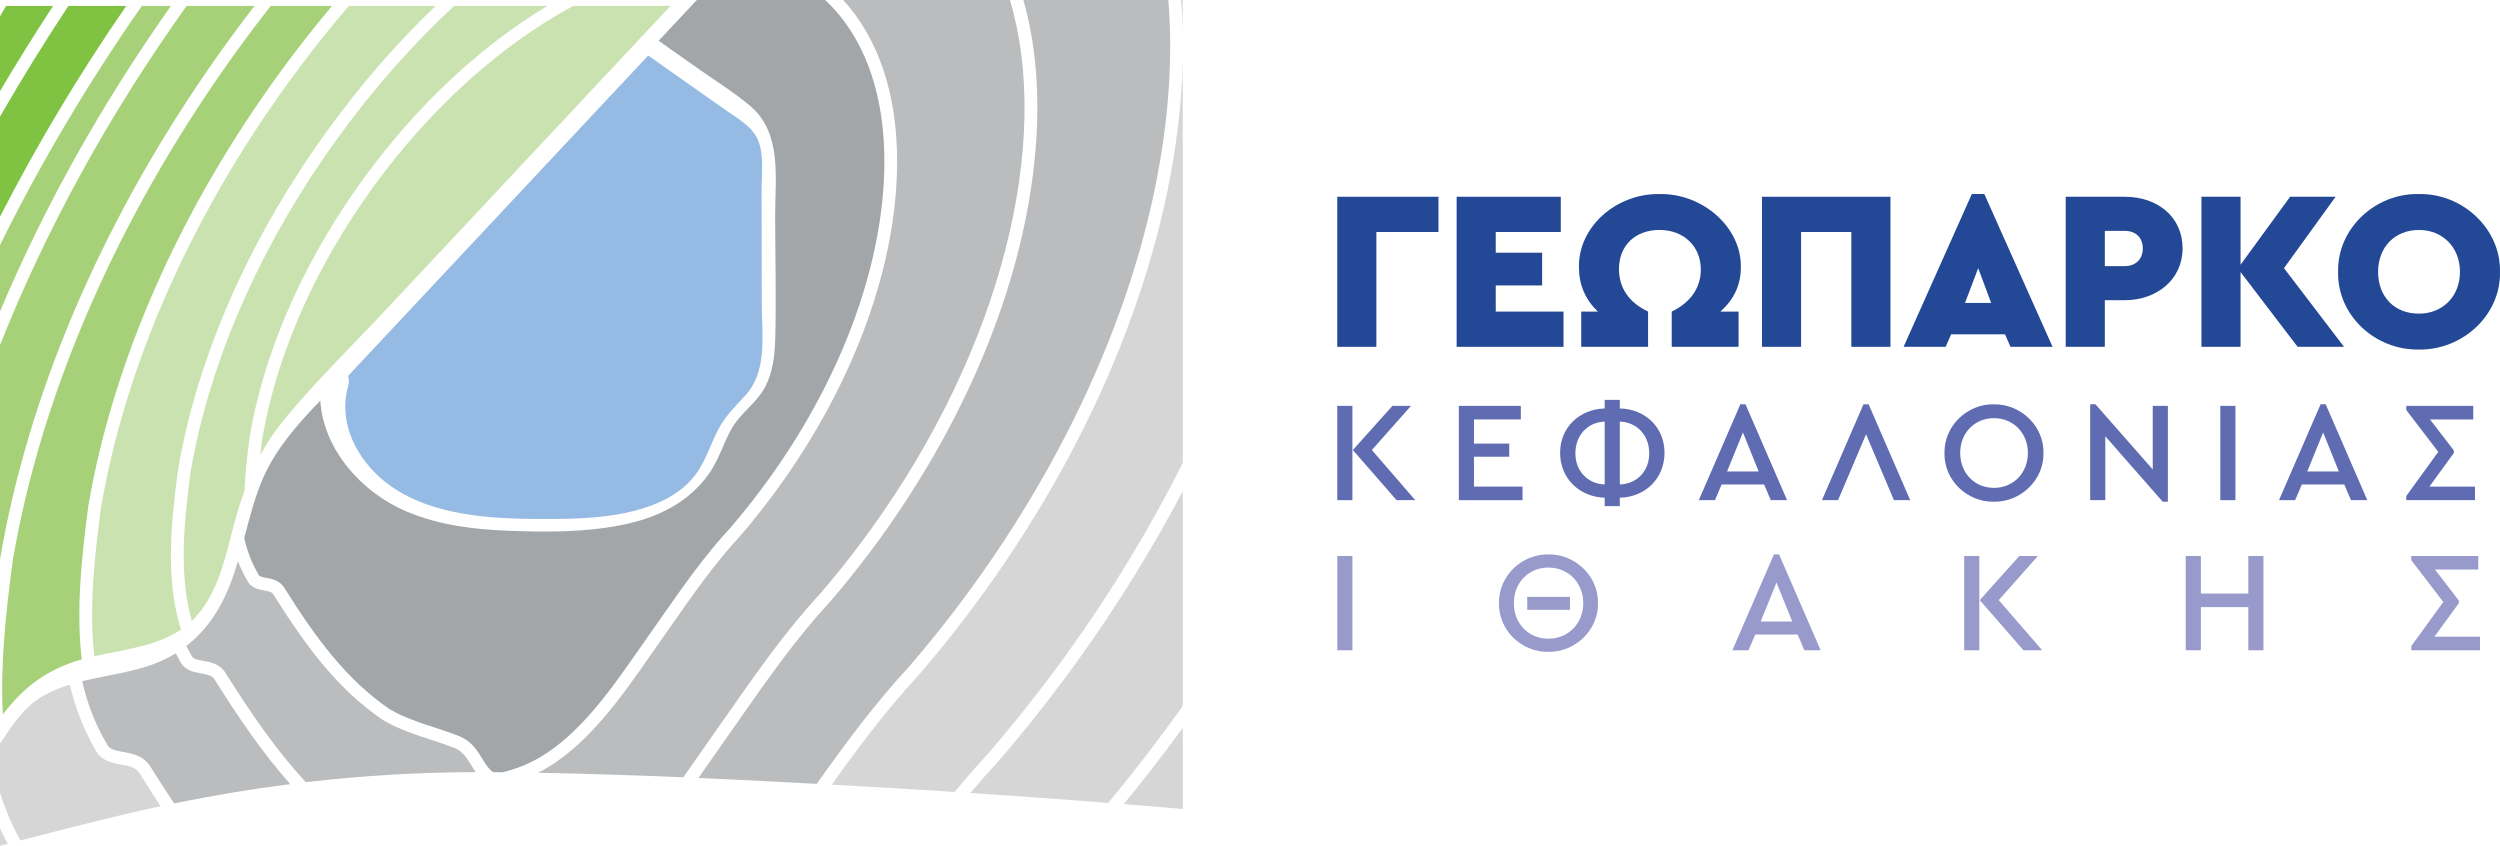 <?xml version="1.0" encoding="utf-8"?>
<!-- Generator: Adobe Illustrator 16.0.0, SVG Export Plug-In . SVG Version: 6.00 Build 0)  -->
<!DOCTYPE svg PUBLIC "-//W3C//DTD SVG 1.1//EN" "http://www.w3.org/Graphics/SVG/1.1/DTD/svg11.dtd">
<svg version="1.1" id="Layer_1" xmlns="http://www.w3.org/2000/svg" xmlns:xlink="http://www.w3.org/1999/xlink" x="0px" y="0px"
	 width="424.058px" height="143.477px" viewBox="0 0 424.058 143.477" enable-background="new 0 0 424.058 143.477"
	 xml:space="preserve">
<polygon fill="#224896" points="233.467,39.352 243.998,39.352 243.998,33.374 226.833,33.374 226.833,58.83 233.467,58.83 "/>
<polygon fill="#224896" points="265.208,52.851 253.713,52.851 253.713,48.416 261.583,48.416 261.583,42.862 253.713,42.862 
	253.713,39.352 264.744,39.352 264.744,33.374 247.08,33.374 247.08,58.83 265.208,58.83 "/>
<path fill="#224896" d="M294.902,52.851h-3.085c2.313-2.044,3.471-4.551,3.471-7.482c0.155-6.711-6.363-12.573-13.769-12.457
	c-7.444-0.116-13.847,5.63-13.691,12.457c0,2.931,1.079,5.438,3.201,7.482h-2.816v5.979h11.34v-5.979
	c-3.24-1.542-4.938-4.011-4.938-7.212c0-3.973,2.739-6.634,6.866-6.634s7.019,2.778,7.019,6.711c0,3.085-1.735,5.593-4.936,7.135
	v5.979h11.338V52.851z"/>
<polygon fill="#224896" points="298.872,58.83 305.506,58.83 305.506,39.352 314.03,39.352 314.03,58.83 320.665,58.83 
	320.665,33.375 298.872,33.375 "/>
<path fill="#224896" d="M336.589,32.912h-2.122l-11.57,25.918h7.136l0.926-2.122h9.14l0.926,2.122h7.136L336.589,32.912z
	 M335.548,45.485l2.197,5.901h-4.435L335.548,45.485z"/>
<path fill="#224896" d="M357.028,50.923h3.355c5.553,0,9.835-3.588,9.835-8.794c0-5.284-4.166-8.755-9.835-8.755h-9.99V58.83h6.635
	V50.923z M357.028,39.16h3.394c1.851,0,3.047,1.157,3.047,2.97c0,1.812-1.196,3.009-3.047,3.009h-3.394V39.16z"/>
<polygon fill="#224896" points="396.172,33.375 388.458,33.375 380.051,44.906 380.051,33.375 373.417,33.375 373.417,58.83 
	380.051,58.83 380.051,46.142 389.731,58.83 397.599,58.83 387.417,45.484 "/>
<path fill="#224896" d="M410.287,32.912c-7.443-0.154-13.847,5.901-13.691,13.19c-0.155,7.367,6.248,13.306,13.691,13.191
	c7.404,0.115,13.923-5.824,13.769-13.191C424.209,38.813,417.691,32.758,410.287,32.912 M410.325,53.199
	c-2.044,0-3.741-0.655-5.014-1.929c-1.272-1.311-1.929-3.047-1.929-5.168c0-4.204,2.854-7.096,6.942-7.096
	c3.935,0,6.942,2.892,6.942,7.096C417.267,50.345,414.259,53.199,410.325,53.199"/>
<polygon fill="#606CB2" points="239.337,68.845 236.186,68.845 229.474,76.333 236.889,84.838 240.064,84.838 232.698,76.333 "/>
<rect x="226.833" y="68.845" fill="#606CB2" width="2.567" height="15.993"/>
<polygon fill="#606CB2" points="258.258,82.537 250.02,82.537 250.02,77.472 256.005,77.472 256.005,75.243 250.02,75.243 
	250.02,71.147 257.967,71.147 257.967,68.846 247.452,68.846 247.452,84.838 258.258,84.838 "/>
<path fill="#606CB2" d="M274.758,69.281v-1.454h-2.568v1.454c-4.338,0.146-7.561,3.247-7.561,7.537c0,4.289,3.223,7.463,7.561,7.608
	v1.43h2.568v-1.43c4.338-0.097,7.585-3.295,7.585-7.608C282.343,72.528,279.12,69.378,274.758,69.281 M272.19,82.173
	c-2.86-0.097-4.968-2.254-4.968-5.283c0-3.077,2.107-5.282,4.968-5.379V82.173z M274.758,82.173V71.511
	c2.884,0.097,4.991,2.302,4.991,5.379C279.75,79.919,277.666,82.077,274.758,82.173"/>
<path fill="#606CB2" d="M300.369,84.838h2.762l-7.052-16.26h-0.872l-7.051,16.26h2.737l1.14-2.665h7.197L300.369,84.838z
	 M292.954,79.968l2.689-6.615l2.666,6.615H292.954z"/>
<polygon fill="#606CB2" points="316.091,68.579 309.041,84.838 311.778,84.838 316.528,73.668 321.253,84.838 324.016,84.838 
	316.963,68.579 "/>
<path fill="#606CB2" d="M338.211,68.578c-4.556-0.072-8.457,3.684-8.384,8.264c-0.098,4.58,3.805,8.336,8.384,8.263
	c4.531,0.073,8.506-3.683,8.408-8.263C346.717,72.262,342.743,68.506,338.211,68.578 M338.236,82.754
	c-3.32,0-5.743-2.521-5.743-5.938c0-3.368,2.423-5.887,5.743-5.887c3.271,0,5.744,2.544,5.744,5.887
	C343.98,80.234,341.507,82.754,338.236,82.754"/>
<polygon fill="#606CB2" points="365.155,79.628 355.438,68.578 354.542,68.578 354.542,84.838 357.11,84.838 357.11,74.006 
	366.851,85.105 367.724,85.105 367.724,68.845 365.155,68.845 "/>
<rect x="376.614" y="68.845" fill="#606CB2" width="2.568" height="15.993"/>
<path fill="#606CB2" d="M393.624,68.578l-7.053,16.26h2.738l1.139-2.665h7.197l1.139,2.665h2.763l-7.051-16.26H393.624z
	 M391.37,79.968l2.689-6.615l2.665,6.615H391.37z"/>
<polygon fill="#606CB2" points="419.814,82.537 412.083,82.537 416.228,76.842 416.228,76.406 412.181,71.147 419.523,71.147 
	419.523,68.846 408.159,68.846 408.159,69.548 413.587,76.648 408.159,84.136 408.159,84.838 419.814,84.838 "/>
<rect x="226.833" y="94.307" fill="#989ACC" width="2.567" height="15.993"/>
<path fill="#989ACC" d="M262.644,94.041c-4.556-0.072-8.457,3.684-8.384,8.264c-0.099,4.58,3.804,8.336,8.384,8.263
	c4.531,0.073,8.505-3.683,8.408-8.263C271.149,97.724,267.175,93.968,262.644,94.041 M262.644,108.337
	c-3.345,0-5.864-2.544-5.864-6.033c0-3.466,2.52-6.034,5.864-6.034c3.392,0,5.913,2.594,5.913,6.034
	C268.557,105.793,265.988,108.337,262.644,108.337"/>
<rect x="259.057" y="101.238" fill="#989ACC" width="7.246" height="2.204"/>
<path fill="#989ACC" d="M300.902,94.04l-7.053,16.261h2.738l1.139-2.665h7.197l1.139,2.665h2.763l-7.051-16.261H300.902z
	 M298.647,105.43l2.69-6.615l2.665,6.615H298.647z"/>
<rect x="333.172" y="94.307" fill="#989ACC" width="2.567" height="15.993"/>
<polygon fill="#989ACC" points="345.675,94.307 342.526,94.307 335.813,101.794 343.228,110.3 346.403,110.3 339.036,101.794 "/>
<polygon fill="#989ACC" points="381.364,100.681 373.319,100.681 373.319,94.307 370.75,94.307 370.75,110.3 373.319,110.3 
	373.319,102.983 381.364,102.983 381.364,110.3 383.933,110.3 383.933,94.307 381.364,94.307 "/>
<polygon fill="#989ACC" points="417.077,102.304 417.077,101.867 413.031,96.61 420.373,96.61 420.373,94.307 409.007,94.307 
	409.007,95.01 414.436,102.111 409.007,109.598 409.007,110.3 420.663,110.3 420.663,107.999 412.933,107.999 "/>
<path fill="#95BAE3" d="M128.522,23.641c-1.011-2.276-3.541-3.628-5.495-5.006l-13.076-9.217L78.958,42.503
	c-6.644,7.091-13.287,14.183-19.93,21.274c0.178,0.492,0.21,1.067,0.026,1.71c-1.495,5.235,0.576,10.503,4.221,14.358
	c4.033,4.265,9.543,6.282,15.221,7.274c5.25,0.917,10.685,0.938,16,0.899c4.46-0.032,8.952-0.282,13.284-1.415
	c4.038-1.057,8.051-2.965,10.484-6.499c1.538-2.236,2.318-4.869,3.571-7.256c1.161-2.21,2.801-3.857,4.491-5.654
	c3.932-4.182,2.894-10.425,2.885-15.74c-0.009-6.401-0.019-12.801-0.028-19.203C129.18,29.545,129.65,26.181,128.522,23.641"/>
<path fill="#D5D6D5" d="M23.623,131.095c-0.646-0.974-1.79-1.179-3.114-1.415c-1.534-0.274-3.441-0.616-4.356-2.564
	c-2.048-3.513-3.428-7.188-4.312-10.99c-1.546,0.477-3.047,1.07-4.468,1.877c-3.315,1.881-5.315,5.036-7.373,8.126v8.36
	c0.881,2.768,2.015,5.461,3.468,8.069c5.692-1.489,11.393-2.931,17.111-4.298c2.223-0.532,4.447-1.03,6.672-1.505
	C26.045,134.921,24.839,133.035,23.623,131.095"/>
<path fill="#D5D6D5" d="M169.27,129.211c-1.593,1.718-3.15,3.488-4.677,5.3c7.802,0.512,15.602,1.069,23.398,1.677
	c3.95-4.777,7.81-9.754,11.478-14.825c0.39-0.54,0.771-1.083,1.156-1.625V83.301c-5.221,9.931-11.285,19.721-18.137,29.197
	c-3.344,4.624-6.877,9.169-10.498,13.507C171.088,127.084,170.183,128.151,169.27,129.211"/>
<path fill="#D5D6D5" d="M0,140.5v2.977c0.436-0.116,0.871-0.234,1.307-0.35C0.837,142.26,0.406,141.383,0,140.5"/>
<path fill="#D5D6D5" d="M166.826,100.59c-2.788,3.855-5.733,7.646-8.753,11.263c-0.751,0.9-1.507,1.79-2.269,2.674
	c-5.291,5.704-10.105,12.108-14.714,18.571c2.259,0.125,4.518,0.251,6.776,0.379c4.689,0.268,9.376,0.551,14.062,0.854
	c1.861-2.249,3.766-4.445,5.729-6.561c0.878-1.022,1.778-2.081,2.672-3.15c3.589-4.301,7.09-8.806,10.404-13.39
	c7.734-10.694,14.367-21.685,19.892-32.712V10.323c-0.049,2.103-0.162,4.243-0.338,6.419
	C198.079,44.026,186.195,73.803,166.826,100.59"/>
<path fill="#D5D6D5" d="M200.625,0h-0.278c0.145,1.804,0.236,3.645,0.278,5.516V0z"/>
<path fill="#BABCBE" d="M151.954,32.755c-1.316,16.264-8.395,34.006-19.931,49.96c-1.663,2.3-3.416,4.556-5.212,6.706
	c-0.446,0.535-0.896,1.064-1.35,1.591c-4.215,4.546-7.921,9.841-11.504,14.961l-0.305,0.435c-0.538,0.771-1.078,1.539-1.619,2.307
	c-0.519,0.739-1.043,1.491-1.57,2.248c-5.254,7.547-11.176,16.039-19.195,20.117c8.212,0.149,16.426,0.421,24.638,0.767
	c1.033-1.457,2.055-2.924,3.072-4.385c0.701-1.006,1.396-2.004,2.087-2.989c0.717-1.015,1.43-2.031,2.142-3.049l0.406-0.579
	c4.796-6.854,9.755-13.94,15.423-20.05c0.565-0.657,1.153-1.35,1.737-2.048c2.346-2.811,4.632-5.754,6.797-8.747
	c22.532-31.161,30.861-66.134,23.737-90h-28.295C149.919,7.534,153.074,18.925,151.954,32.755"/>
<path fill="#BABCBE" d="M175.666,25.249c-1.74,21.485-11.095,44.932-26.342,66.019c-2.195,3.034-4.512,6.017-6.89,8.866
	c-0.592,0.708-1.187,1.408-1.787,2.104c-5.592,6.029-10.508,13.055-15.261,19.848l-0.406,0.579
	c-0.714,1.021-1.428,2.039-2.146,3.055c-0.689,0.98-1.381,1.976-2.08,2.979c-0.749,1.075-1.509,2.167-2.281,3.264
	c6.691,0.295,13.38,0.633,20.064,0.997c4.889-6.897,9.994-13.772,15.655-19.874c0.728-0.846,1.477-1.728,2.221-2.617
	c2.988-3.58,5.901-7.329,8.66-11.145c19.141-26.471,30.882-55.86,33.058-82.755c0.47-5.804,0.481-11.34,0.048-16.567h-24.593
	C175.696,7.4,176.421,15.899,175.666,25.249"/>
<path fill="#BABCBE" d="M49.237,133.003c-4.542-5.103-8.624-11.022-12.852-17.772c-0.427-0.644-1.15-0.803-2.293-1.007
	c-1.255-0.226-2.816-0.505-3.587-2.137c-0.245-0.42-0.473-0.844-0.694-1.271c-0.961,0.592-1.988,1.115-3.087,1.563
	c-4.044,1.65-8.527,2.123-12.788,3.171c0.841,3.656,2.156,7.176,4.111,10.516l0.051,0.101c0.416,0.917,1.287,1.113,2.792,1.383
	c1.505,0.269,3.378,0.604,4.552,2.372c1.373,2.191,2.733,4.305,4.092,6.354C36.086,134.936,42.648,133.842,49.237,133.003"/>
<path fill="#BABCBE" d="M80.692,130.973c-0.263-0.379-0.502-0.771-0.738-1.155c-0.734-1.201-1.427-2.335-2.764-2.899
	c-1.371-0.55-2.842-1.031-4.264-1.498c-1.998-0.654-4.063-1.332-5.991-2.238c-0.716-0.337-1.365-0.682-1.984-1.053l-0.053-0.034
	c-7.554-5.161-12.88-12.251-18.553-21.31c-0.259-0.389-0.759-0.498-1.552-0.639c-0.954-0.17-2.254-0.403-2.896-1.749
	c-0.61-1.048-1.113-2.121-1.538-3.213c-0.432,1.465-0.909,2.915-1.48,4.332c-1.639,4.07-4,7.518-7.274,10.057
	c0.249,0.493,0.51,0.983,0.794,1.466l0.051,0.1c0.265,0.587,0.793,0.733,2.024,0.955c1.226,0.219,2.752,0.492,3.729,1.964
	c4.492,7.171,8.803,13.372,13.669,18.618C61.398,131.564,70.987,130.992,80.692,130.973"/>
<path fill="#A3A6A8" d="M118.667,11.812c2.88,2.03,5.974,3.918,8.648,6.22c5.382,4.633,4.158,12.172,4.168,18.553
	c0.01,6.952,0.204,13.929,0.016,20.877c-0.077,2.801-0.399,5.676-1.725,8.192c-1.391,2.639-4.002,4.284-5.53,6.81
	c-1.463,2.42-2.179,5.21-3.765,7.566c-1.259,1.868-2.814,3.454-4.637,4.773c-3.872,2.805-8.587,4.095-13.265,4.738
	c-5.335,0.734-10.76,0.702-16.131,0.499c-5.962-0.223-11.987-0.941-17.519-3.291c-7.641-3.246-14.074-10.532-14.598-18.799
	c-3.825,3.958-7.511,8.146-9.669,13.059c-1.451,3.3-2.327,6.795-3.236,10.281c0.491,2.108,1.243,4.138,2.366,6.059l0.051,0.101
	c0.142,0.312,0.427,0.405,1.333,0.567c0.924,0.166,2.189,0.392,2.989,1.598c5.538,8.841,10.699,15.729,17.928,20.676
	c0.548,0.328,1.125,0.633,1.764,0.934c1.808,0.85,3.72,1.477,5.745,2.141c1.455,0.478,2.96,0.97,4.413,1.552
	c1.997,0.844,2.948,2.4,3.787,3.773c0.536,0.878,1.043,1.708,1.756,2.223c0.039,0.028,0.086,0.045,0.129,0.067
	c0.518,0.005,1.036,0.015,1.553,0.02c0.375-0.084,0.775-0.201,1.185-0.323l0.431-0.127c0.74-0.225,1.496-0.503,2.234-0.823
	c8.135-3.532,13.963-11.904,19.599-20c0.529-0.76,1.054-1.515,1.576-2.258c0.541-0.766,1.08-1.533,1.616-2.301l0.305-0.436
	c3.625-5.18,7.374-10.536,11.665-15.162c0.42-0.487,0.861-1.008,1.301-1.535c1.764-2.111,3.486-4.328,5.119-6.587
	c11.308-15.638,18.243-32.992,19.528-48.867c1.145-14.149-2.331-25.565-9.829-32.581h-21.772l-6.477,6.915
	C114.035,8.547,116.351,10.18,118.667,11.812"/>
<path fill="#D5D6D5" d="M200.625,123.442c-3.217,4.416-6.573,8.756-10.006,12.952c3.336,0.266,6.672,0.543,10.006,0.825V123.442z"/>
<path fill="#A6D178" d="M15.829,81.313c4.731-23.062,15.533-46.732,31.237-68.451c2.967-4.104,6.057-8.061,9.252-11.861h-10.4
	c-1.921,2.453-3.814,4.955-5.666,7.517C21.598,34.315,8.771,62.41,3.159,89.764c-0.356,1.738-0.687,3.495-0.982,5.219
	c-1.194,8.982-2.146,17.815-1.701,26.223c3.495-4.657,7.592-7.718,13.398-9.365c-0.984-8.295-0.076-17.096,1.118-26.076
	C15.247,84.268,15.527,82.784,15.829,81.313"/>
<path fill="#80C343" d="M0,15.467c2.871-4.859,5.871-9.685,9.008-14.466H1.043C0.689,1.581,0.351,2.175,0,2.759V15.467z"/>
<path fill="#CAE2B0" d="M32.739,105.125c4.243-4.235,5.458-10.593,6.951-16.17c0.532-1.991,1.12-3.908,1.798-5.765
	c0.111-3.001,0.46-6.07,0.874-9.178c0.152-0.897,0.319-1.783,0.501-2.671c2.819-13.741,9.252-27.841,18.604-40.775
	C70.47,18.116,81.359,7.902,92.852,1.001H77.02c-7.098,6.606-13.78,14.177-19.816,22.524C45.02,40.376,36.643,58.724,32.979,76.583
	c-0.234,1.141-0.449,2.286-0.641,3.404c-1.181,8.885-2,17.548,0.184,25.334C32.593,105.254,32.669,105.195,32.739,105.125"/>
<path fill="#CAE2B0" d="M30.86,76.149c3.725-18.159,12.229-36.794,24.591-53.891c5.641-7.801,11.843-14.936,18.423-21.256H59.16
	c-3.582,4.182-7.038,8.562-10.34,13.127C33.294,35.601,22.619,58.984,17.948,81.748c-0.296,1.448-0.572,2.908-0.817,4.341
	c-1.156,8.697-2.041,17.226-1.134,25.218c4.96-1.113,10.474-1.661,14.699-4.512c-2.613-8.386-1.76-17.632-0.497-27.131
	C30.401,78.482,30.621,77.312,30.86,76.149"/>
<path fill="#A6D178" d="M24.057,1.001C14.868,14.183,6.818,27.781,0,41.574v11.253c7.454-17.67,17.204-35.135,28.995-51.826H24.057z
	"/>
<path fill="#CAE2B0" d="M97.227,1.001C85.203,7.502,73.169,18.076,63.221,31.834C54.046,44.522,47.74,58.333,44.982,71.776
	c-0.177,0.865-0.339,1.726-0.482,2.561c-0.128,0.967-0.25,1.93-0.361,2.889c1.161-2.153,2.533-4.223,4.193-6.223
	c5.475-6.593,11.683-12.655,17.54-18.907c5.881-6.279,11.762-12.556,17.643-18.834c7.915-8.449,15.83-16.898,23.745-25.347
	c0.914-0.977,1.828-1.952,2.742-2.928c1.246-1.329,2.49-2.657,3.735-3.986H97.227z"/>
<path fill="#80C343" d="M21.42,1.001h-9.818C7.507,7.189,3.644,13.453,0,19.771v16.99C6.216,24.623,13.377,12.651,21.42,1.001"/>
<path fill="#A6D178" d="M1.04,89.33C6.713,61.676,19.666,33.294,38.498,7.25c1.53-2.116,3.089-4.198,4.671-6.249H31.654
	C18.459,19.476,7.79,38.919,0,58.544v36.403l0.039-0.29C0.343,92.871,0.678,91.091,1.04,89.33"/>
</svg>
